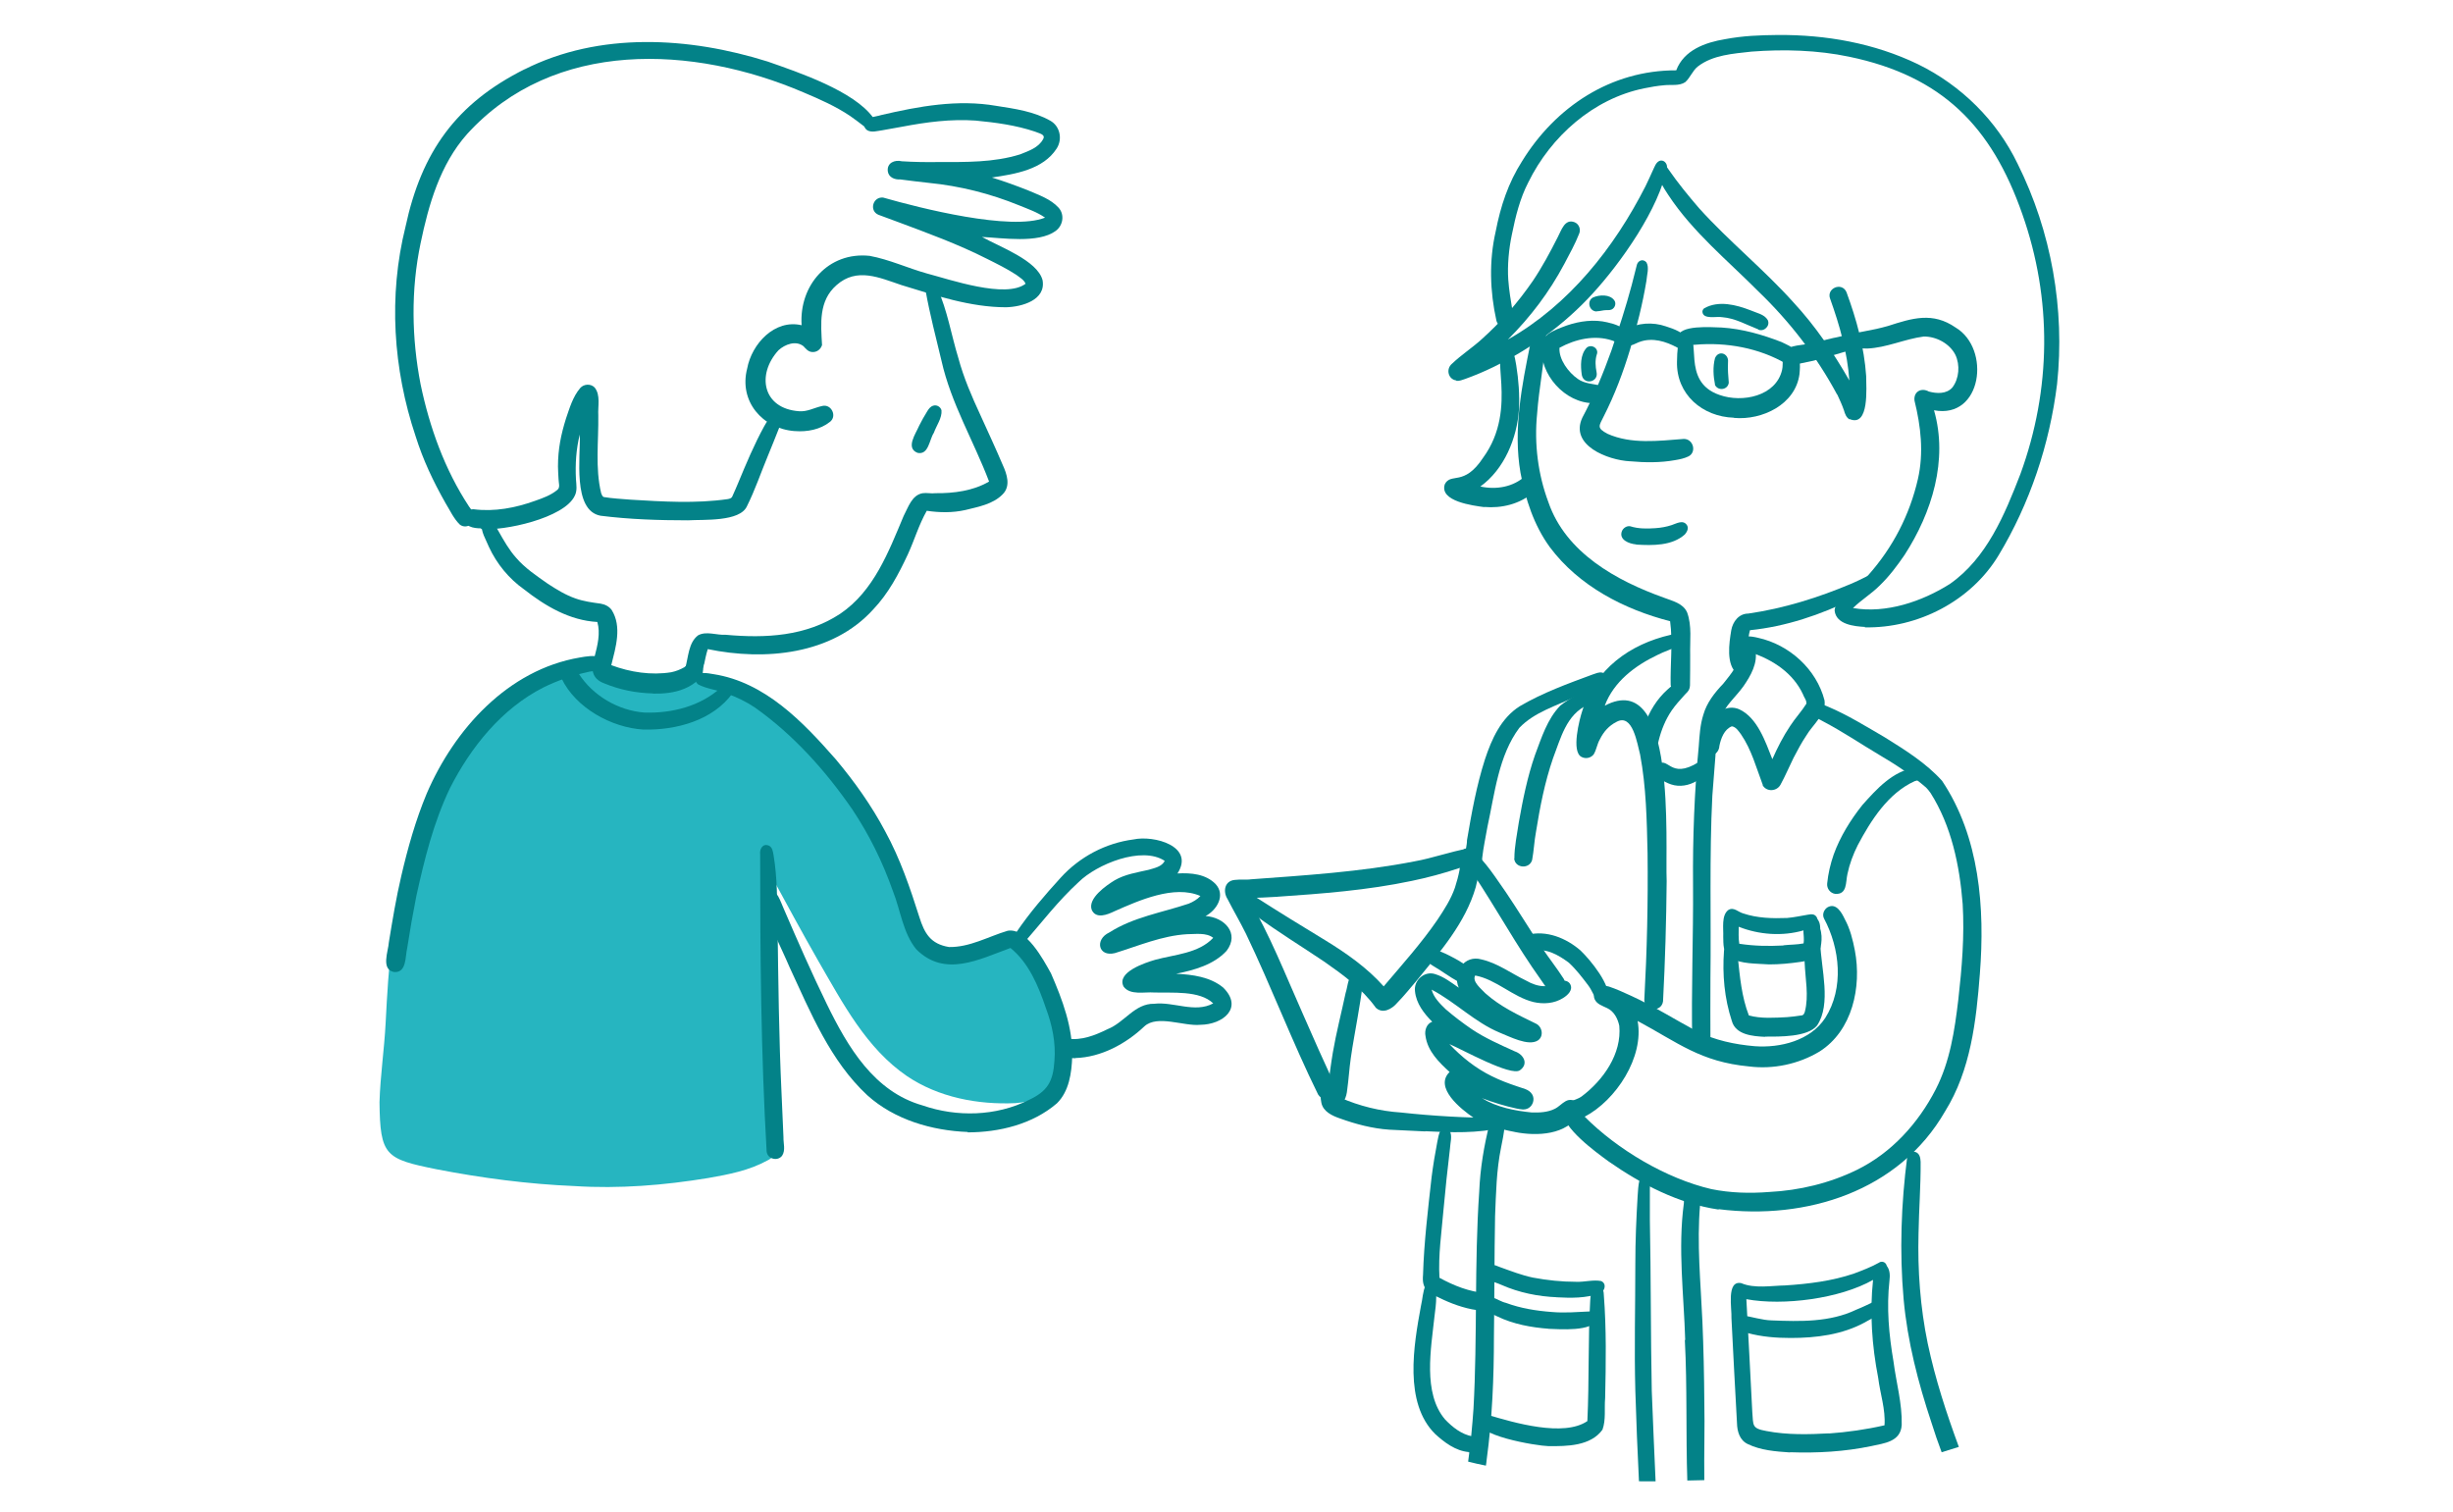<?xml version="1.0" encoding="UTF-8"?><svg id="a" xmlns="http://www.w3.org/2000/svg" viewBox="0 0 128.37 79.12"><defs><style>.b{fill:#038288;}.c{fill:#26b5c0;}</style></defs><path class="c" d="M54.18,50.32c1.04,1.73,1.96,4.31,1.21,6.29-.46,.76-1.42,1.06-2.25,1.12-1.97,.09-4.02-.3-5.67-1.41-2.14-1.46-3.37-3.83-4.64-6.02-.87-1.52-1.7-3.06-2.54-4.6-.12,1.98-.15,3.97-.12,5.95,.01,1.46-.03,2.96,.07,4.41,.08,1.18,.19,2.36,.34,3.53,.09,.45,.06,.91-.4,1.13-.98,.54-2.04,.74-3.12,.93-2.31,.38-4.66,.57-7,.42-2.42-.1-4.85-.42-7.22-.88-2.67-.54-2.95-.7-2.98-3.51,.04-1.37,.25-2.77,.32-4.13,.15-2.95,.35-5.88,1.23-8.71,.59-1.84,1.2-3.76,2.3-5.37,1.55-2.29,4.11-4.54,6.94-4.86,.57-.02,1.07,.3,1.59,.47,1.1,.38,2.32,.58,3.47,.34,1.17-.37,3.06,.81,4.05,1.44,2.43,1.59,4.25,3.95,5.7,6.42,.69,1.25,1.24,2.57,1.85,3.86,.32,.65,.58,1.35,1.03,1.92,1.02,1.16,2.93,1,4.21,.4-.08-.13-.06-.33,.09-.41,.6-.29,1.25,.85,1.53,1.26Z"/><path class="b" d="M24.07,27.46c-.33-.32-.52-.75-.76-1.14-.65-1.15-1.17-2.25-1.56-3.49-1.18-3.52-1.43-7.35-.53-10.96,.84-3.92,2.65-6.46,6.26-8.26l-.05,.03c3.94-1.99,8.63-1.71,12.74-.42,1.63,.57,4.51,1.54,5.52,2.93,.14,.22,.04,.56-.25,.56-.09,0-.15-.03-.21-.09-.24-.18-.49-.38-.74-.55-.76-.51-1.6-.88-2.43-1.23-5.78-2.48-13.08-2.82-17.62,2.18-1.41,1.59-2.01,3.69-2.43,5.71-.51,2.43-.47,4.96,0,7.38,.47,2.25,1.26,4.46,2.53,6.39,.1,.14,.22,.28,.27,.45,.13,.42-.4,.78-.75,.5Z"/><path class="b" d="M41.58,22.56c-1.69-.13-2.92-1.57-2.48-3.27,.24-1.3,1.44-2.6,2.85-2.27-.14-2.09,1.4-3.86,3.56-3.63,1.03,.19,1.99,.64,2.99,.92,1.22,.32,4.13,1.33,5.17,.54-.08-.21-.31-.33-.49-.47-.49-.32-1.02-.58-1.54-.84-1.5-.76-3.09-1.34-4.67-1.93-.33-.12-.67-.25-1-.37-.5-.21-.29-.96,.25-.9,1.92,.55,6.68,1.76,8.47,1.05-.41-.29-.89-.45-1.35-.64-1.52-.62-3.11-1.02-4.74-1.18-.5-.05-1-.12-1.49-.18-.29,.02-.61-.11-.65-.43-.05-.44,.36-.61,.74-.52,.63,.04,1.27,.05,1.91,.04,1.43,0,2.89,.03,4.27-.4,.45-.18,.97-.35,1.21-.8,.15-.26-.26-.31-.42-.39-1.01-.34-2.07-.48-3.12-.58-1.29-.09-2.57,.08-3.83,.32-.35,.06-.7,.13-1.06,.19-.25,.03-.53,.13-.77,0-.11-.07-.18-.19-.16-.33,.09-.38,.59-.37,.89-.47,1.97-.46,4-.83,6.02-.48,.96,.15,1.97,.29,2.83,.78,.51,.29,.64,.97,.33,1.45-.71,1.11-2.18,1.34-3.39,1.52,.65,.2,1.28,.43,1.91,.68,.55,.24,1.16,.44,1.58,.9,.33,.37,.23,.94-.16,1.22-.91,.66-2.79,.36-3.85,.31,.91,.51,2.9,1.23,3.17,2.26,.19,1.05-1.09,1.4-1.91,1.42-1.87,0-3.7-.62-5.47-1.16-1.16-.39-2.34-.94-3.4,0-.95,.83-.82,2.02-.76,3.14-.08,.24-.29,.39-.54,.36-.19-.02-.31-.17-.43-.3-.4-.32-.97-.1-1.31,.21-1.16,1.27-.83,3.05,1.07,3.19,.42,.04,.8-.18,1.2-.27,.49-.14,.82,.53,.42,.83-.5,.4-1.19,.53-1.82,.48Z"/><path class="b" d="M25.18,27.65c-.39,0-.93-.08-.87-.59,.03-.23,.24-.42,.47-.41,1.1,.14,2.19-.07,3.22-.44,.4-.14,.82-.29,1.15-.56,.19-.13,.08-.38,.08-.57-.01-.22-.03-.45-.03-.67,0-.91,.16-1.68,.42-2.51,.19-.55,.36-1.15,.75-1.6,.19-.21,.55-.23,.75-.02,.32,.4,.16,.98,.19,1.46,.02,1.35-.17,2.75,.15,4.07,.03,.07,.06,.17,.13,.2,.47,.08,.95,.1,1.42,.14,1.68,.1,3.39,.21,5.07-.03,.12-.02,.22-.05,.26-.18,.11-.23,.2-.46,.3-.69,.41-.99,.83-1.99,1.35-2.94,.14-.22,.26-.53,.54-.59,.16-.02,.33,.09,.35,.26,.01,.14-.06,.29-.11,.42-.19,.5-.4,.99-.6,1.49-.36,.87-.66,1.76-1.08,2.6-.37,.83-2.28,.69-3.09,.74-1.53,0-3.06-.05-4.57-.24-1.49-.27-1.04-3.12-1.09-4.25-.19,.76-.24,1.55-.2,2.33,.02,.3,.08,.61-.07,.89-.55,1.15-3.71,1.85-4.91,1.72Z"/><path class="b" d="M36.24,35.54c-.27-.03-.46-.32-.38-.58,.17-.57,.16-1.32,.67-1.71,.43-.24,.98,0,1.45-.03,2.09,.19,4.2,.08,5.99-1.1,1.76-1.19,2.53-3.24,3.32-5.12,.24-.45,.43-1.1,1-1.19,.22-.03,.44,.03,.67,0,.95,.01,1.97-.12,2.8-.61-.8-2.11-1.99-4.09-2.49-6.32-.29-1.22-.61-2.43-.83-3.66-.04-.4,.46-.47,.62-.12,.52,1.15,.72,2.42,1.09,3.63,.28,1.04,.71,2.03,1.16,3,.39,.86,.79,1.72,1.16,2.59,.22,.48,.44,1.11,0,1.55-.51,.52-1.27,.65-1.95,.82-.67,.15-1.35,.14-2.02,.04-.42,.74-.64,1.52-.99,2.28-.48,1.03-1.02,2.05-1.81,2.88-2.15,2.38-5.68,2.7-8.66,2.08-.09,.27-.14,.56-.2,.83v-.06c-.05,.36-.11,.84-.59,.79Z"/><path class="b" d="M34.18,36.29c-.89-.02-1.74-.19-2.54-.52-.7-.25-.73-.79-.52-1.42,.15-.58,.31-1.21,.14-1.8-1.45-.08-2.72-.83-3.84-1.71-.79-.56-1.42-1.33-1.83-2.21-.16-.4-.44-.81-.38-1.25,.04-.18,.25-.27,.42-.2,.23,.12,.32,.41,.46,.62,.27,.48,.56,.99,.92,1.39,.47,.55,1.08,.95,1.66,1.36,.46,.3,.93,.59,1.45,.77,.42,.15,.87,.21,1.31,.27,.23,.04,.44,.14,.58,.33,.55,.88,.21,1.96-.02,2.89,.99,.37,2.09,.54,3.14,.37,.24-.05,.47-.14,.68-.26,.17-.12,.22-.2,.41-.26,.13-.04,.29,0,.39,.08,.55,.54-.32,1.11-.79,1.3-.52,.22-1.1,.27-1.66,.26Z"/><path class="b" d="M20.62,50.87c-.7-.14-.3-1.08-.27-1.56,.19-1.16,.38-2.32,.65-3.47,.34-1.46,.75-2.92,1.33-4.31,1.45-3.37,4.25-6.48,8.01-7.12,.35-.06,.73-.13,1.08-.02,.21,.09,.31,.33,.17,.53-.21,.24-.59,.17-.87,.26-.79,.17-1.56,.44-2.29,.8-2.18,1.11-3.79,3.12-4.88,5.26-.87,1.82-1.33,3.7-1.76,5.64-.18,.91-.34,1.82-.48,2.73-.11,.45-.02,1.31-.69,1.26Z"/><path class="b" d="M50.65,59.24c-1.88-.07-3.84-.64-5.26-1.92-1.94-1.8-2.97-4.33-4.06-6.68-.49-1.15-1.09-2.26-1.46-3.45-.07-.48,.6-.72,.85-.29,.12,.21,.2,.45,.3,.67,.72,1.67,1.45,3.34,2.25,4.98,1.1,2.25,2.47,4.58,5.01,5.3,1.79,.62,3.84,.57,5.55-.28,.99-.46,1.28-.97,1.35-2.05,.08-.95-.12-1.89-.45-2.77-.39-1.15-.89-2.36-1.85-3.14-1.65,.6-3.44,1.56-4.93,.07-.7-.86-.82-2.03-1.22-3.04-.55-1.55-1.23-2.93-2.12-4.27-1.4-2.03-3.08-3.91-5.1-5.34-.46-.31-.96-.55-1.49-.74-.48-.19-1.02-.23-1.48-.47-.3-.23-.07-.64,.29-.6,.17,0,.34,.03,.51,.06,2.7,.42,4.68,2.5,6.4,4.46,.98,1.17,1.87,2.42,2.58,3.76,.79,1.44,1.31,2.98,1.79,4.49,.27,.86,.59,1.41,1.55,1.57,1.09,.02,2.06-.55,3.07-.85,.97-.18,1.87,1.51,2.27,2.23,.6,1.38,1.15,2.84,1.11,4.36-.03,.85-.16,1.81-.8,2.44-1.28,1.1-3.03,1.52-4.68,1.52Z"/><path class="b" d="M40.12,60.27c-.3-5.18-.34-10.36-.34-15.55-.04-.29,.14-.61,.47-.46,.17,.09,.2,.31,.23,.48,.2,1.19,.19,2.41,.21,3.61,.04,2.96,.07,5.92,.21,8.88,.03,.76,.07,1.52,.1,2.28-.01,.32,.12,.68-.07,.97-.23,.31-.77,.18-.81-.22Z"/><path class="b" d="M56.28,55.38c-.39,0-.98-.1-.92-.61,.03-.22,.24-.43,.48-.42,.75,.12,1.47-.17,2.12-.49,.89-.35,1.42-1.35,2.44-1.33,1.02-.12,2.13,.5,3.09-.02-.71-.69-2.16-.54-3.09-.57-.5-.04-1.26,.16-1.6-.31-.39-.75,1.13-1.25,1.65-1.4,1.02-.28,2.27-.33,3.04-1.15-.36-.29-.94-.19-1.38-.19-1.31,.08-2.53,.61-3.77,.99-.87,.21-1.06-.72-.29-1.08,1.27-.81,2.76-1.04,4.16-1.51,.22-.09,.45-.22,.61-.4-1.37-.6-3.23,.24-4.5,.8-.37,.18-.97,.42-1.19-.08-.21-.6,.76-1.27,1.2-1.54,.55-.32,1.17-.41,1.78-.55,.29-.09,.7-.16,.84-.47-1.2-.79-3.56,.18-4.5,1.11-1.09,1-1.93,2.11-2.88,3.2-.43,.24-.64-.22-.39-.56,.69-1.02,1.5-1.96,2.33-2.87,.99-1.09,2.35-1.81,3.81-2,1.07-.23,3.22,.35,2.3,1.78,.71-.04,1.48,.03,1.99,.55,.54,.58,.08,1.36-.52,1.68,.98,.06,1.8,.9,1.1,1.82-.67,.73-1.7,1.01-2.64,1.2,.85,.04,1.78,.16,2.46,.72,1.08,1.07-.02,1.94-1.19,1.95-.86,.09-2.25-.54-2.93,.08-.97,.92-2.27,1.62-3.61,1.66Z"/><path class="b" d="M48.02,23.7c-.65-.25-.09-1.01,.08-1.42,.13-.26,.27-.51,.42-.75,.08-.13,.16-.25,.32-.3,.18-.06,.38,.06,.43,.24,.04,.4-.27,.81-.4,1.18-.24,.36-.27,1.17-.85,1.05Z"/><path class="b" d="M33.67,38.18c-1.67-.1-3.54-1.13-4.28-2.67-.12-.6,.65-.78,.9-.25,.74,1.15,2.06,1.92,3.42,2.03,1.44,.05,2.96-.33,4.03-1.32,.16-.13,.35-.33,.57-.17,.15,.11,.13,.31,.04,.46-1.04,1.45-2.97,1.96-4.68,1.92Z"/><path class="b" d="M76.21,19.91c-.43-.06-.55-.6-.23-.87,.48-.46,1.04-.82,1.54-1.27,1.05-.94,1.9-1.92,2.69-3.06,.5-.74,.92-1.53,1.31-2.3,.19-.35,.36-.98,.88-.78,.23,.09,.34,.37,.24,.6-.21,.54-.5,1.05-.77,1.57-.8,1.5-1.77,2.78-2.96,3.97,3.2-1.81,5.56-4.8,7.2-8.02,.14-.28,.26-.56,.39-.84,.09-.18,.15-.4,.34-.49,.21-.08,.4,.11,.4,.32-.39,2.15-2.42,5.02-3.9,6.63-1.46,1.6-3.23,2.88-5.17,3.83-.49,.24-.99,.45-1.49,.63-.15,.05-.31,.12-.47,.1Z"/><path class="b" d="M96.79,21.95c-.17-.1-.24-.29-.29-.47-.1-.29-.23-.57-.36-.85h0v.02c-1.08-2.01-2.47-3.81-4.11-5.39-1.62-1.63-3.44-3.11-4.72-5.05-.14-.21-.28-.43-.4-.66-.12-.23-.3-.5-.22-.76,.06-.15,.25-.21,.4-.15,.11,.04,.17,.14,.23,.23,.49,.71,1.04,1.38,1.6,2.03,1.56,1.73,3.39,3.2,4.94,4.93,1.14,1.23,2.09,2.63,2.92,4.08-.1-1.46-.51-2.89-1-4.26-.23-.56,.61-.92,.85-.36,.52,1.41,.93,2.89,1.03,4.39,0,.59,.18,2.69-.87,2.25Z"/><path class="b" d="M97.61,32.81c-.58-.03-1.52-.13-1.6-.85,0-.36,.35-.58,.6-.78,.43-.33,.83-.71,1.16-1.08,1.29-1.45,2.17-3.16,2.6-5.04,.31-1.37,.15-2.76-.18-4.09-.06-.47,.35-.7,.75-.48,.41,.11,.92,.14,1.23-.21,.36-.47,.41-1.18,.16-1.71-.3-.59-.99-.96-1.65-.96-1.01,.13-1.95,.59-2.97,.63-.16,0-.32,0-.46-.05-.27-.11-.4-.45-.19-.68,.13-.13,.33-.13,.5-.17,.45-.08,.81-.16,1.24-.28,1.27-.41,2.34-.75,3.54,.08,1.86,1.11,1.39,4.81-1.13,4.33,.75,2.6-.11,5.36-1.54,7.57-.39,.57-.81,1.13-1.31,1.61-.43,.43-.95,.74-1.39,1.17,1.73,.3,3.61-.34,5.07-1.26,1.93-1.35,2.87-3.63,3.69-5.75,1.62-4.43,1.67-9.16,.1-13.61-1.61-4.6-4.21-7.22-9.05-8.23-1.66-.35-3.44-.4-5.12-.27-.96,.11-2.02,.17-2.81,.78-.28,.22-.39,.58-.66,.82-.31,.21-.75,.12-1.1,.16-.35,.03-.7,.09-1.04,.16-2.67,.54-4.89,2.52-6.07,4.92-.44,.85-.67,1.79-.86,2.73-.16,.75-.24,1.62-.19,2.36,.04,.55,.13,1.09,.22,1.63,.03,.21,.11,.43,0,.63-.19,.35-.75,.27-.84-.11-.34-1.53-.39-3.13-.04-4.66,.26-1.34,.66-2.55,1.38-3.68,1.76-2.86,4.66-4.77,8.07-4.76,.4-1.06,1.52-1.46,2.55-1.63,.96-.18,1.81-.21,2.75-.22,2.54-.02,5.07,.43,7.35,1.53,2.27,1.11,4.13,2.95,5.22,5.22,1.76,3.53,2.48,7.6,2.06,11.52-.39,3.15-1.42,6.24-3.06,8.96-1.44,2.39-4.23,3.83-7.01,3.77Z"/><path class="b" d="M77.68,26.54c-.59-.08-2.37-.3-2.07-1.2,.32-.63,1,.14,2-1.38,1.94-2.65,.18-5.76,1.3-5.68,.38,.07,.37,.55,.44,.85,.12,.76,.18,1.53,.14,2.3-.1,1.5-.77,3.13-2.02,4.03,.83,.18,1.73,.03,2.36-.56,.39-.29,.91,.16,.66,.58-.06,.11-.15,.2-.25,.29-.7,.61-1.66,.84-2.57,.76Z"/><path class="b" d="M87.43,35.89c-.03-1.12,.12-2.27-.03-3.38-2.41-.62-4.77-1.84-6.29-3.87-.84-1.15-1.28-2.52-1.54-3.9-.39-2.26,.07-4.55,.52-6.77h0v.05c.07-.29,.07-.62,.22-.89,.11-.13,.31-.16,.44-.06,.15,.12,.16,.34,.16,.51-.09,1.36-.37,2.71-.47,4.07-.16,1.58,.05,3.19,.59,4.63,.91,2.65,3.56,4.11,6.05,5,.44,.17,1,.29,1.21,.77,.26,.7,.14,1.49,.16,2.23,0,.53,0,1.06-.01,1.59-.02,.65-.98,.66-1,0Z"/><path class="b" d="M90.92,35.26c-.61-.45-.43-1.62-.32-2.28,.08-.45,.4-.87,.89-.87,1.87-.27,3.68-.84,5.41-1.57,.25-.11,.5-.23,.74-.35,.23-.1,.62-.39,.79-.07,.2,.44-1.14,1.03-1.45,1.22-1.7,.83-3.52,1.45-5.4,1.64-.12,.43-.13,.9-.08,1.35,.03,.16,.13,.3,.13,.46,0,.03,0,.06,0,.09,.04,.36-.42,.62-.7,.39Z"/><path class="b" d="M85.29,24.14c-1.14-.06-3.17-.83-2.48-2.29,.6-1.12,1.09-2.31,1.52-3.51,.38-1.13,.75-2.26,1.06-3.42,.09-.34,.17-.68,.26-1.02,.04-.25,.32-.39,.51-.17,.16,.27,.02,.67,0,.97-.2,1.21-.5,2.39-.85,3.57-.36,1.2-.81,2.39-1.38,3.51-.25,.51-.39,.61,.19,.92,1.25,.56,2.68,.37,4,.27,.49,0,.68,.68,.25,.91-.22,.11-.47,.16-.71,.2-.78,.14-1.57,.13-2.35,.06Z"/><path class="b" d="M82.82,16.3h0Z"/><path class="b" d="M85.62,28.49c-.36-.03-.92-.24-.74-.7,.07-.16,.25-.28,.43-.25,.44,.14,.89,.13,1.33,.1,.28-.02,.57-.07,.84-.16,.25-.08,.6-.3,.8,0,.11,.17,0,.36-.11,.49-.67,.6-1.69,.58-2.54,.53Z"/><path class="b" d="M88.56,54.59c-.06-2.77,.06-5.54,.04-8.32-.02-2.42,.07-4.83,.3-7.23,.04-.55,.07-1.11,.24-1.64,.18-.63,.59-1.15,1.04-1.62,.35-.45,1-1.15,.79-1.75-.44-.18-.39-.75,.1-.78,.42,0,.72,.38,.79,.76,.14,.69-.24,1.35-.62,1.9-.42,.59-.98,1.01-1.2,1.7-.22,.64-.22,1.32-.27,1.98-.05,.69-.11,1.38-.16,2.05-.16,3.19-.06,6.39-.1,9.58,0,1.12-.01,2.24,0,3.36-.07,.53-.87,.55-.94,0Z"/><path class="b" d="M92.25,41.08c-.34-.9-.59-1.85-1.14-2.65-.12-.16-.26-.39-.48-.42-.4,.16-.57,.63-.65,1.02-.03,.58-.8,.72-.93,.12,0-.45,.14-.91,.37-1.3,.3-.55,.96-1.01,1.6-.73,.95,.44,1.37,1.7,1.73,2.61,.27-.61,.57-1.2,.94-1.75,.26-.4,.59-.75,.84-1.15,.03-.17-.13-.34-.18-.5-.51-1.1-1.57-1.8-2.68-2.17-.23-.08-.58-.18-.63-.46-.06-.54,.64-.4,.97-.32,1.63,.36,3.05,1.64,3.47,3.27,.11,.72-.64,1.3-.95,1.84-.25,.37-.46,.77-.67,1.17-.25,.51-.43,.94-.68,1.4-.19,.36-.73,.4-.94,.03Z"/><path class="b" d="M86.05,52.32c.14-2.55,.2-5.11,.17-7.67-.04-1.73-.07-3.46-.39-5.16-.15-.55-.38-2.19-1.24-1.71-.38,.19-.67,.51-.86,.9-.15,.25-.18,.55-.33,.8-.15,.19-.42,.25-.64,.13-.54-.28-.11-1.95,.05-2.43,.68-2.16,2.47-3.47,4.63-3.96,.43-.17,.77,.25,.39,.57-.33,.19-.76,.31-1.08,.48-1.18,.56-2.3,1.4-2.77,2.66,3.79-2,3.15,7.18,3.24,9.18-.02,2.1-.08,4.19-.19,6.29-.08,.59-.98,.54-.98-.07Z"/><path class="b" d="M86.2,39.54c-.73-.15-.23-1.16-.13-1.61,.24-.7,.64-1.35,1.2-1.85,.2-.17,.4-.38,.67-.43,.19-.02,.38,.09,.41,.3,.03,.19-.1,.32-.22,.45-.23,.25-.45,.5-.64,.77-.33,.48-.55,1.03-.69,1.59-.07,.34-.15,.83-.61,.77Z"/><path class="b" d="M87.45,41.05c-.38-.13-1.09-.5-.77-.98,.64-.61,.66,.79,2.22-.19,.19-.11,.46,.05,.47,.25,.02,.34-.32,.58-.58,.74-.4,.24-.89,.33-1.34,.18Z"/><path class="b" d="M89.94,63.3c-2.1-.31-4.04-1.32-5.76-2.52-.71-.52-2.4-1.74-2.42-2.65,.06-.51,.67-.5,1.01-.75,1.13-.85,2.11-2.23,1.97-3.7-.08-.37-.27-.75-.63-.92-.24-.12-.54-.2-.66-.47-.11-.25,.02-.55,.27-.66,.15-.07,.33-.04,.48,0,.39,.13,.76,.3,1.13,.47,1.19,.54,2.33,1.26,3.47,1.87,.94,.47,1.98,.69,3.02,.78,1.35,.1,2.92-.29,3.7-1.48,.99-1.56,.77-3.64-.07-5.21-.1-.21,0-.46,.19-.58,.45-.25,.74,.28,.9,.62,.28,.51,.42,1.08,.53,1.65,.36,1.9-.13,4.19-1.85,5.28-1.1,.66-2.42,.94-3.69,.78-2.54-.24-3.71-1.24-5.83-2.38,.35,1.89-1.13,4.15-2.77,5.01,1.71,1.72,4.27,3.24,6.63,3.79,.99,.2,2.01,.23,3.02,.15,1.59-.08,3.17-.46,4.6-1.16,1.81-.89,3.21-2.44,4.12-4.21,.75-1.46,.99-3.09,1.18-4.68,.19-1.67,.33-3.34,.23-5.02-.16-2.03-.59-4.09-1.68-5.81-.07-.1-.15-.2-.24-.29-.78-.67-1.6-1.21-2.47-1.72-.96-.57-1.89-1.2-2.88-1.72-.22-.13-.47-.22-.64-.4-.24-.31,.1-.68,.45-.54,.14,.04,.28,.09,.41,.15,1.04,.44,2,1.04,2.98,1.61,1.06,.66,2.15,1.34,2.99,2.27,1.97,2.94,2.25,6.66,1.98,10.1-.19,2.47-.48,5.05-1.82,7.2-2.41,4.19-7.26,5.7-11.85,5.12Z"/><path class="b" d="M96.04,46.78c-.27-.04-.45-.29-.42-.55,.05-.51,.17-1.02,.34-1.51,.34-.94,.88-1.81,1.5-2.59,.74-.83,1.6-1.79,2.76-1.95,.22-.02,.52,.09,.5,.35,0,.28-.32,.28-.52,.35-1.39,.63-2.29,2.05-2.98,3.35-.24,.48-.43,.98-.54,1.51-.1,.43,0,1.08-.64,1.04Z"/><path class="b" d="M79.25,44.93c0-.63,.14-1.26,.23-1.88,.21-1.19,.45-2.39,.85-3.54,.34-.9,.64-1.88,1.32-2.58,.55-.44,1.21-.77,1.88-.99,.19-.03,.36,.09,.39,.28,.03,.44-.54,.49-.83,.67-1.12,.49-1.42,1.76-1.82,2.8-.43,1.25-.68,2.54-.89,3.85-.09,.48-.11,.98-.2,1.46-.13,.49-.88,.45-.94-.06Z"/><path class="b" d="M83.66,52.44c-.24-.25-.34-.61-.55-.88-.31-.41-.63-.83-1.01-1.18-.54-.4-1.24-.82-1.92-.58-.58,.14-.82-.7-.24-.88,.99-.25,2.02,.17,2.77,.82,.53,.51,1.61,1.82,1.46,2.57-.08,.2-.33,.26-.5,.13Z"/><path class="b" d="M81.29,51.97c-.2-.04-.32-.2-.42-.36-.23-.34-.47-.67-.7-1.01-1.23-1.82-2.3-3.8-3.56-5.58-.35-.39,.02-.82,.44-.52,.71,.6,1.23,1.45,1.76,2.2,.65,.96,1.25,1.96,1.87,2.88,.37,.55,.79,1.08,1.15,1.64,.22,.36-.11,.87-.54,.75Z"/><path class="b" d="M68.98,57.28c-1.36-2.76-2.45-5.65-3.78-8.42-.3-.61-.65-1.2-.96-1.81-.25-.39-.16-.94,.36-1,.35-.04,.6,0,.89-.03h-.07c2.86-.21,5.77-.39,8.59-.94,.96-.17,1.88-.51,2.84-.68,.37-.02,.57,.4,.31,.67-.22,.2-.53,.26-.8,.36-.79,.27-1.7,.51-2.48,.67-2.32,.49-4.69,.67-7.05,.83h.03c-.52,.03-1.03,.06-1.55,.06,1.15,1.93,1.96,4.03,2.87,6.07,.55,1.26,1.11,2.52,1.69,3.77,.22,.57-.56,.97-.89,.45Z"/><path class="b" d="M79.28,59.24c-.75-.14-1.51-.35-2.17-.75-.65-.44-2.08-1.58-1.25-2.39-.56-.51-1.15-1.09-1.26-1.88-.06-.29,.05-.64,.35-.75-.43-.43-.84-.96-.9-1.59-.08-.58,.5-1.09,1.06-.9,.46,.14,.84,.44,1.23,.71-.35-.8,.3-1.74,1.19-1.48,.84,.19,1.55,.73,2.32,1.1,.68,.39,1.22,.4,1.91,.03,.15-.05,.33,.02,.41,.16,.17,.31-.13,.58-.37,.73-.46,.29-1.03,.33-1.55,.21-1.09-.27-1.94-1.18-3.05-1.39-.18,.32,.33,.71,.53,.93,.8,.71,1.69,1.12,2.63,1.58,.35,.15,.45,.67,.12,.89-.5,.32-1.49-.21-2-.41-1.3-.54-2.32-1.6-3.56-2.25,.11,.42,.44,.74,.74,1.03,.43,.37,.89,.72,1.36,1.04,.7,.47,1.48,.81,2.25,1.16,.47,.16,.74,.66,.27,.99-.47,.34-3.06-1.11-3.69-1.37,.64,.68,1.38,1.27,2.22,1.68,.42,.21,.87,.38,1.32,.53,.28,.11,.62,.14,.79,.42,.15,.24,.05,.58-.19,.72-.21,.12-.42,.06-.64,.02-.61-.13-1.21-.32-1.8-.54,.79,.48,1.72,.66,2.62,.75,.4,.01,.83-.01,1.19-.19,.21-.1,.37-.29,.57-.4,.42-.24,.92,.19,.73,.64-.65,1.14-2.24,1.2-3.39,.97Z"/><path class="b" d="M74.58,59.21c-.59-.03-1.3-.06-1.87-.09-.89-.06-1.76-.29-2.59-.59-.41-.14-.88-.36-.97-.82-.05-.25-.08-.55,.11-.75,.41-.36,.88,0,.87,.48,1,.44,2.09,.71,3.18,.78,1.73,.19,3.44,.28,5.17,.29,.29-.07,.45,.34,.19,.49-1.33,.32-2.73,.27-4.08,.2Z"/><path class="b" d="M71.98,52.71c-.72-.99-1.7-1.7-2.69-2.39-1.2-.81-2.42-1.55-3.58-2.41-.23-.19-.52-.36-.66-.63-.06-.15-.02-.3,.1-.4,.17-.15,.39-.04,.55,.06,1.2,.77,2.42,1.52,3.64,2.26,1.11,.68,2.2,1.44,3.07,2.42,.95-1.12,1.99-2.28,2.81-3.48,.36-.54,.71-1.08,.92-1.69,.1-.31,.18-.61,.24-.92,0-.32,.24-.64,.6-.59,.71,.15,.34,1,.25,1.48-.54,1.88-1.87,3.39-3.08,4.88-.34,.4-.67,.81-1.03,1.18-.28,.33-.77,.61-1.14,.24Z"/><path class="b" d="M69.89,57.82c-.4-.05-.44-.59-.38-.89,.05-.62,.14-1.24,.24-1.85,.18-1.05,.45-2.08,.67-3.12,.1-.3,.1-.66,.3-.92,.41-.31,.66,.15,.58,.54-.06,.55-.16,1.09-.25,1.64-.12,.72-.26,1.43-.36,2.15-.08,.55-.11,1.11-.19,1.67-.03,.34-.18,.85-.61,.8Z"/><path class="b" d="M76.31,51.37c-.45-.24-.86-.56-1.31-.82-.34-.18-.59-.63-.11-.81,.34-.07,.73,.16,.98,.28,.33,.17,.66,.34,.94,.59,.36,.35-.05,.96-.51,.76Z"/><path class="b" d="M88.19,70.13c-.07-2.38-.39-4.78-.07-7.16-.03-.84,1.01-.78,.85,.06h0c-.18,2.04,.03,4.08,.12,6.12,.06,1.4,.09,2.8,.1,4.21,.03,1.36-.02,2.73,0,4.1-.3,0-.59,.02-.89,.02-.08-2.45,0-4.91-.13-7.36Z"/><path class="b" d="M101.08,74.46c-.7-2.1-1.26-4.26-1.46-6.47-.22-2.48-.13-4.99,.19-7.46,.05-.18,.22-.3,.41-.25,.24,.07,.28,.31,.29,.52,.01,1.25-.09,2.51-.11,3.76-.05,1.92,.09,3.85,.48,5.74,.4,1.89,.98,3.65,1.63,5.42-.3,.09-.6,.19-.9,.28-.19-.51-.37-1.02-.53-1.54Z"/><path class="b" d="M88.97,63.05h0v0Z"/><path class="b" d="M85.85,77.52h0c.05,0,.11,0,.16,0-.05,0-.11,0-.16,0Z"/><path class="b" d="M85.85,77.52h-.08c-.08-1.58-.14-3.15-.19-4.73-.06-2.22,0-4.45,0-6.68,0-1.17,.05-2.34,.12-3.51,.02-.28,.03-.58,.1-.85,.01-.08,.06-.16,.15-.19,.38-.11,.41,.39,.39,.65,0,.54,0,1.09,0,1.63,.06,2.98,.04,5.96,.1,8.95,.06,1.58,.13,3.15,.2,4.73-.16,0-.33,0-.49,0-.09,0-.19,0-.28,0Z"/><path class="b" d="M76.83,76.49c.13-.92,.22-1.89,.28-2.76,.21-3.78,.04-7.58,.3-11.36,.05-1.22,.25-2.42,.55-3.6,.16-.4,.78-.27,.77,.16-.01,.37-.12,.8-.18,1.14h0v0c-.24,1.18-.26,2.37-.31,3.57-.04,2.11-.03,4.21-.06,6.32,0,2.15-.09,4.3-.38,6.43-.01,.1-.02,.21-.04,.31-.31-.06-.62-.13-.93-.21Z"/><path class="b" d="M77.02,45.63c-.68-.11-.24-1.19-.25-1.66,.24-1.42,.5-2.86,.94-4.23,.35-1.06,.84-2.16,1.82-2.78,1.19-.7,2.51-1.18,3.81-1.66,.16-.05,.33-.14,.51-.1,.13,.03,.24,.16,.23,.3-.03,.32-.39,.41-.64,.53-.33,.14-.65,.27-.98,.42-1,.49-2.16,.81-2.95,1.64-1.09,1.45-1.29,3.45-1.67,5.18-.09,.53-.21,1.06-.27,1.6-.02,.35-.09,.81-.55,.76Z"/><path class="b" d="M77.28,68.56c-.67-.09-1.39-.36-1.95-.64-.61-.28-.93-.46-.86-1.2,.05-1.71,.26-3.42,.45-5.13,.08-.62,.18-1.23,.3-1.85,.05-.19,.06-.41,.17-.57,.13-.16,.35-.15,.47,0,.16,.28,.03,.63,.02,.93-.13,1.07-.24,2.14-.34,3.22-.1,1.18-.28,2.37-.21,3.55,.75,.41,1.57,.74,2.43,.8,.47,.06,.52,.74,.06,.87-.17,.05-.35,.04-.53,.02Z"/><path class="b" d="M76.86,75.99c-.69-.06-1.28-.51-1.76-.95-1.64-1.63-1.12-4.63-.74-6.69,.09-.37,.09-.76,.25-1.1,.08-.15,.31-.17,.42-.04,.16,.18,.13,.45,.13,.67,0,.34-.05,.68-.09,1.01-.18,1.68-.62,4.01,.55,5.39,.39,.41,.87,.79,1.44,.89,.61,.15,.38,.95-.23,.83h.03Z"/><path class="b" d="M92.58,50.47c-.68-.05-1.45-.01-2.06-.35-.36-.25-.33-.72-.34-1.1,.02-.42-.11-1.12,.27-1.4,.28-.17,.51,.11,.77,.18,.74,.25,1.53,.27,2.3,.24,.36-.03,.72-.11,1.08-.17,.11-.02,.22-.04,.33,0,.18,.08,.25,.32,.12,.48,.36,.2,.31,1.03,.18,1.37-.16,.43-.61,.57-1.02,.62-.54,.08-1.08,.13-1.62,.13Zm.75-1c.35-.04,.72-.03,1.06-.1,.08-.22-.03-.46-.01-.68-1.1,.32-2.33,.23-3.39-.19,0,.3-.02,.59,.03,.89,.8,.12,1.52,.13,2.31,.09Z"/><path class="b" d="M92.36,54.26c-.63-.03-1.53-.1-1.73-.83-.39-1.18-.5-2.44-.41-3.67,.02-.15,.13-.26,.28-.29,.33-.04,.42,.34,.44,.6,.11,1.03,.2,2.09,.58,3.07,.64,.18,1.37,.12,2,.09,.25-.02,.5-.05,.75-.09,.11,0,.15-.1,.18-.19,.22-.84,.02-1.74-.01-2.59-.03-.47-.05-.93-.03-1.4,.03-.36-.06-.93,.43-.97,.65,.07,.32,1.01,.42,1.4,.04,1.29,.59,3.15-.17,4.28-.49,.61-1.97,.58-2.71,.58Z"/><path class="b" d="M93.67,76.01c-.75-.05-1.53-.11-2.21-.44-.42-.2-.55-.66-.56-1.09-.1-1.83-.2-3.67-.29-5.5,.03-.47-.28-1.99,.51-1.83,.7,.3,1.6,.13,2.31,.12,1.22-.08,2.44-.23,3.59-.62,.45-.17,.9-.34,1.31-.57,.06-.05,.15-.06,.22-.04,.09,.02,.17,.11,.19,.21,.17,.22,.17,.5,.14,.76-.16,1.44-.03,2.83,.21,4.24,.14,1.1,.46,2.2,.43,3.32-.05,.89-.93,.96-1.6,1.11-1.39,.29-2.82,.37-4.24,.32Zm2.02-.99c.98-.07,1.97-.21,2.93-.43,.06-.83-.23-1.66-.33-2.48-.33-1.69-.45-3.42-.27-5.13-1.72,.98-4.69,1.37-6.63,1.01,.11,1.94,.21,3.98,.31,5.9,.06,.71-.04,.86,.74,1,1.09,.21,2.21,.18,3.31,.12h-.07Z"/><path class="b" d="M91.44,69.74c-.17-.05-.34-.1-.49-.19-.33-.2-.2-.73,.2-.72,.49,.07,1.08,.26,1.56,.27,1.49,.06,3.06,.1,4.43-.56,.33-.13,.65-.29,.97-.44,.17-.1,.39-.04,.47,.14,.16,.46-.7,.78-.98,.96-1.19,.65-2.56,.82-3.89,.82-.76,0-1.52-.06-2.26-.26Z"/><path class="b" d="M81.03,75.68c-.57-.01-4.02-.56-3.61-1.41,.08-.18,.27-.26,.46-.22,1.34,.4,3.95,1.17,5.19,.32,.1-2.08,.03-4.26,.15-6.32,.04-.25-.01-.58,.19-.77,.34-.22,.52,.18,.52,.47,.14,1.8,.11,3.61,.07,5.42-.05,.54,.05,1.13-.14,1.65-.62,.86-1.86,.87-2.83,.86Z"/><path class="b" d="M81.5,67.89c-1.01-.04-2-.24-2.93-.65-.36-.17-1.1-.28-.92-.83,.17-.38,.58-.21,.87-.09,.56,.2,1.12,.42,1.7,.54,.75,.14,1.5,.22,2.26,.22,.44,.02,.88-.12,1.31-.04,.3,.13,.21,.53-.07,.64-.72,.27-1.52,.25-2.28,.21h.06Z"/><path class="b" d="M81.07,69.54c-.94-.07-1.87-.24-2.72-.65-.34-.18-1.04-.31-.87-.83,.27-.54,.94,.05,1.32,.12,.78,.29,1.6,.42,2.41,.48,.67,.06,1.35,0,2.02-.03,.22,0,.42,.19,.36,.42-.27,.65-1.97,.51-2.58,.49h.06Z"/><path class="b" d="M93.48,19.04c-1.42-.83-3.13-1.14-4.76-1-.36,.02-.88,.13-.92-.36,.01-.71,1.8-.55,2.3-.54,1.08,.07,2.13,.37,3.13,.76,.28,.14,.52,.22,.72,.45,.26,.3-.08,.81-.46,.68Z"/><path class="b" d="M90.74,21.86c-1.65-.05-3.02-1.22-2.98-2.93,0-.29,.02-.55,.05-.83,.01-.26,.05-.63,.39-.64,.96,.1-.3,2.5,1.79,3.21,1.18,.42,2.95,.07,3.27-1.31,.09-.35-.1-.94,.4-1.02,.62-.03,.55,.82,.51,1.24-.21,1.59-1.95,2.42-3.42,2.29Z"/><path class="b" d="M87.99,18.31c-.58-.34-1.24-.62-1.93-.49-.21,.04-.41,.13-.6,.22-.5,.21-.86-.51-.4-.79,.64-.36,1.43-.41,2.12-.17,.44,.14,.95,.32,1.19,.75,.13,.26-.12,.56-.4,.48Z"/><path class="b" d="M83.4,21.1c-1.51,0-2.85-1.52-2.72-2.99,.05-.22,.12-.46,.31-.61,.3-.22,.67-.34,1.01-.47,.68-.23,1.42-.33,2.12-.16,.39,.09,.86,.23,1.05,.6,.07,.19,0,.39-.19,.48-.22,.09-.41-.07-.61-.13-.92-.31-1.93-.07-2.76,.38-.04,.61,.47,1.29,.96,1.63,.36,.26,.82,.25,1.22,.36,.57,.31,.21,.99-.39,.91Z"/><path class="b" d="M93.4,18.66c-.06-.64,.79-.55,1.2-.67,.45-.09,.89-.19,1.33-.3,.46-.07,1.48-.44,1.85-.14,.12,.11,.13,.32,.03,.44-.17,.18-.44,.19-.67,.26-.9,.22-1.78,.55-2.68,.72h.01c-.39,.08-.97,.24-1.07-.31Z"/><path class="b" d="M89.75,20.13c-.09-.45-.12-.94,0-1.39,.19-.44,.73-.24,.68,.21-.02,.36,.01,.73,.04,1.08-.05,.38-.57,.45-.73,.1Z"/><path class="b" d="M82.78,19.63c-.07-.48-.09-1.07,.26-1.44,.17-.14,.43-.07,.52,.12,.05,.1,.02,.2,0,.25-.09,.29-.07,.61-.01,.91,.12,.53-.66,.7-.77,.16Z"/><path class="b" d="M92.02,17.24c-.62-.24-1.22-.59-1.89-.64-.29-.06-1,.14-1.04-.28,0-.08,.04-.15,.1-.19,.75-.42,1.67-.18,2.42,.11,.31,.14,.72,.2,.9,.51,.14,.3-.19,.63-.5,.5Z"/><path class="b" d="M83.56,16.3c-.39,0-.54-.54-.2-.73,.33-.15,.89-.18,1.12,.15,.1,.14,.05,.34-.08,.44-.1,.08-.23,.07-.35,.07-.16,0-.32,.06-.49,.06Z"/></svg>